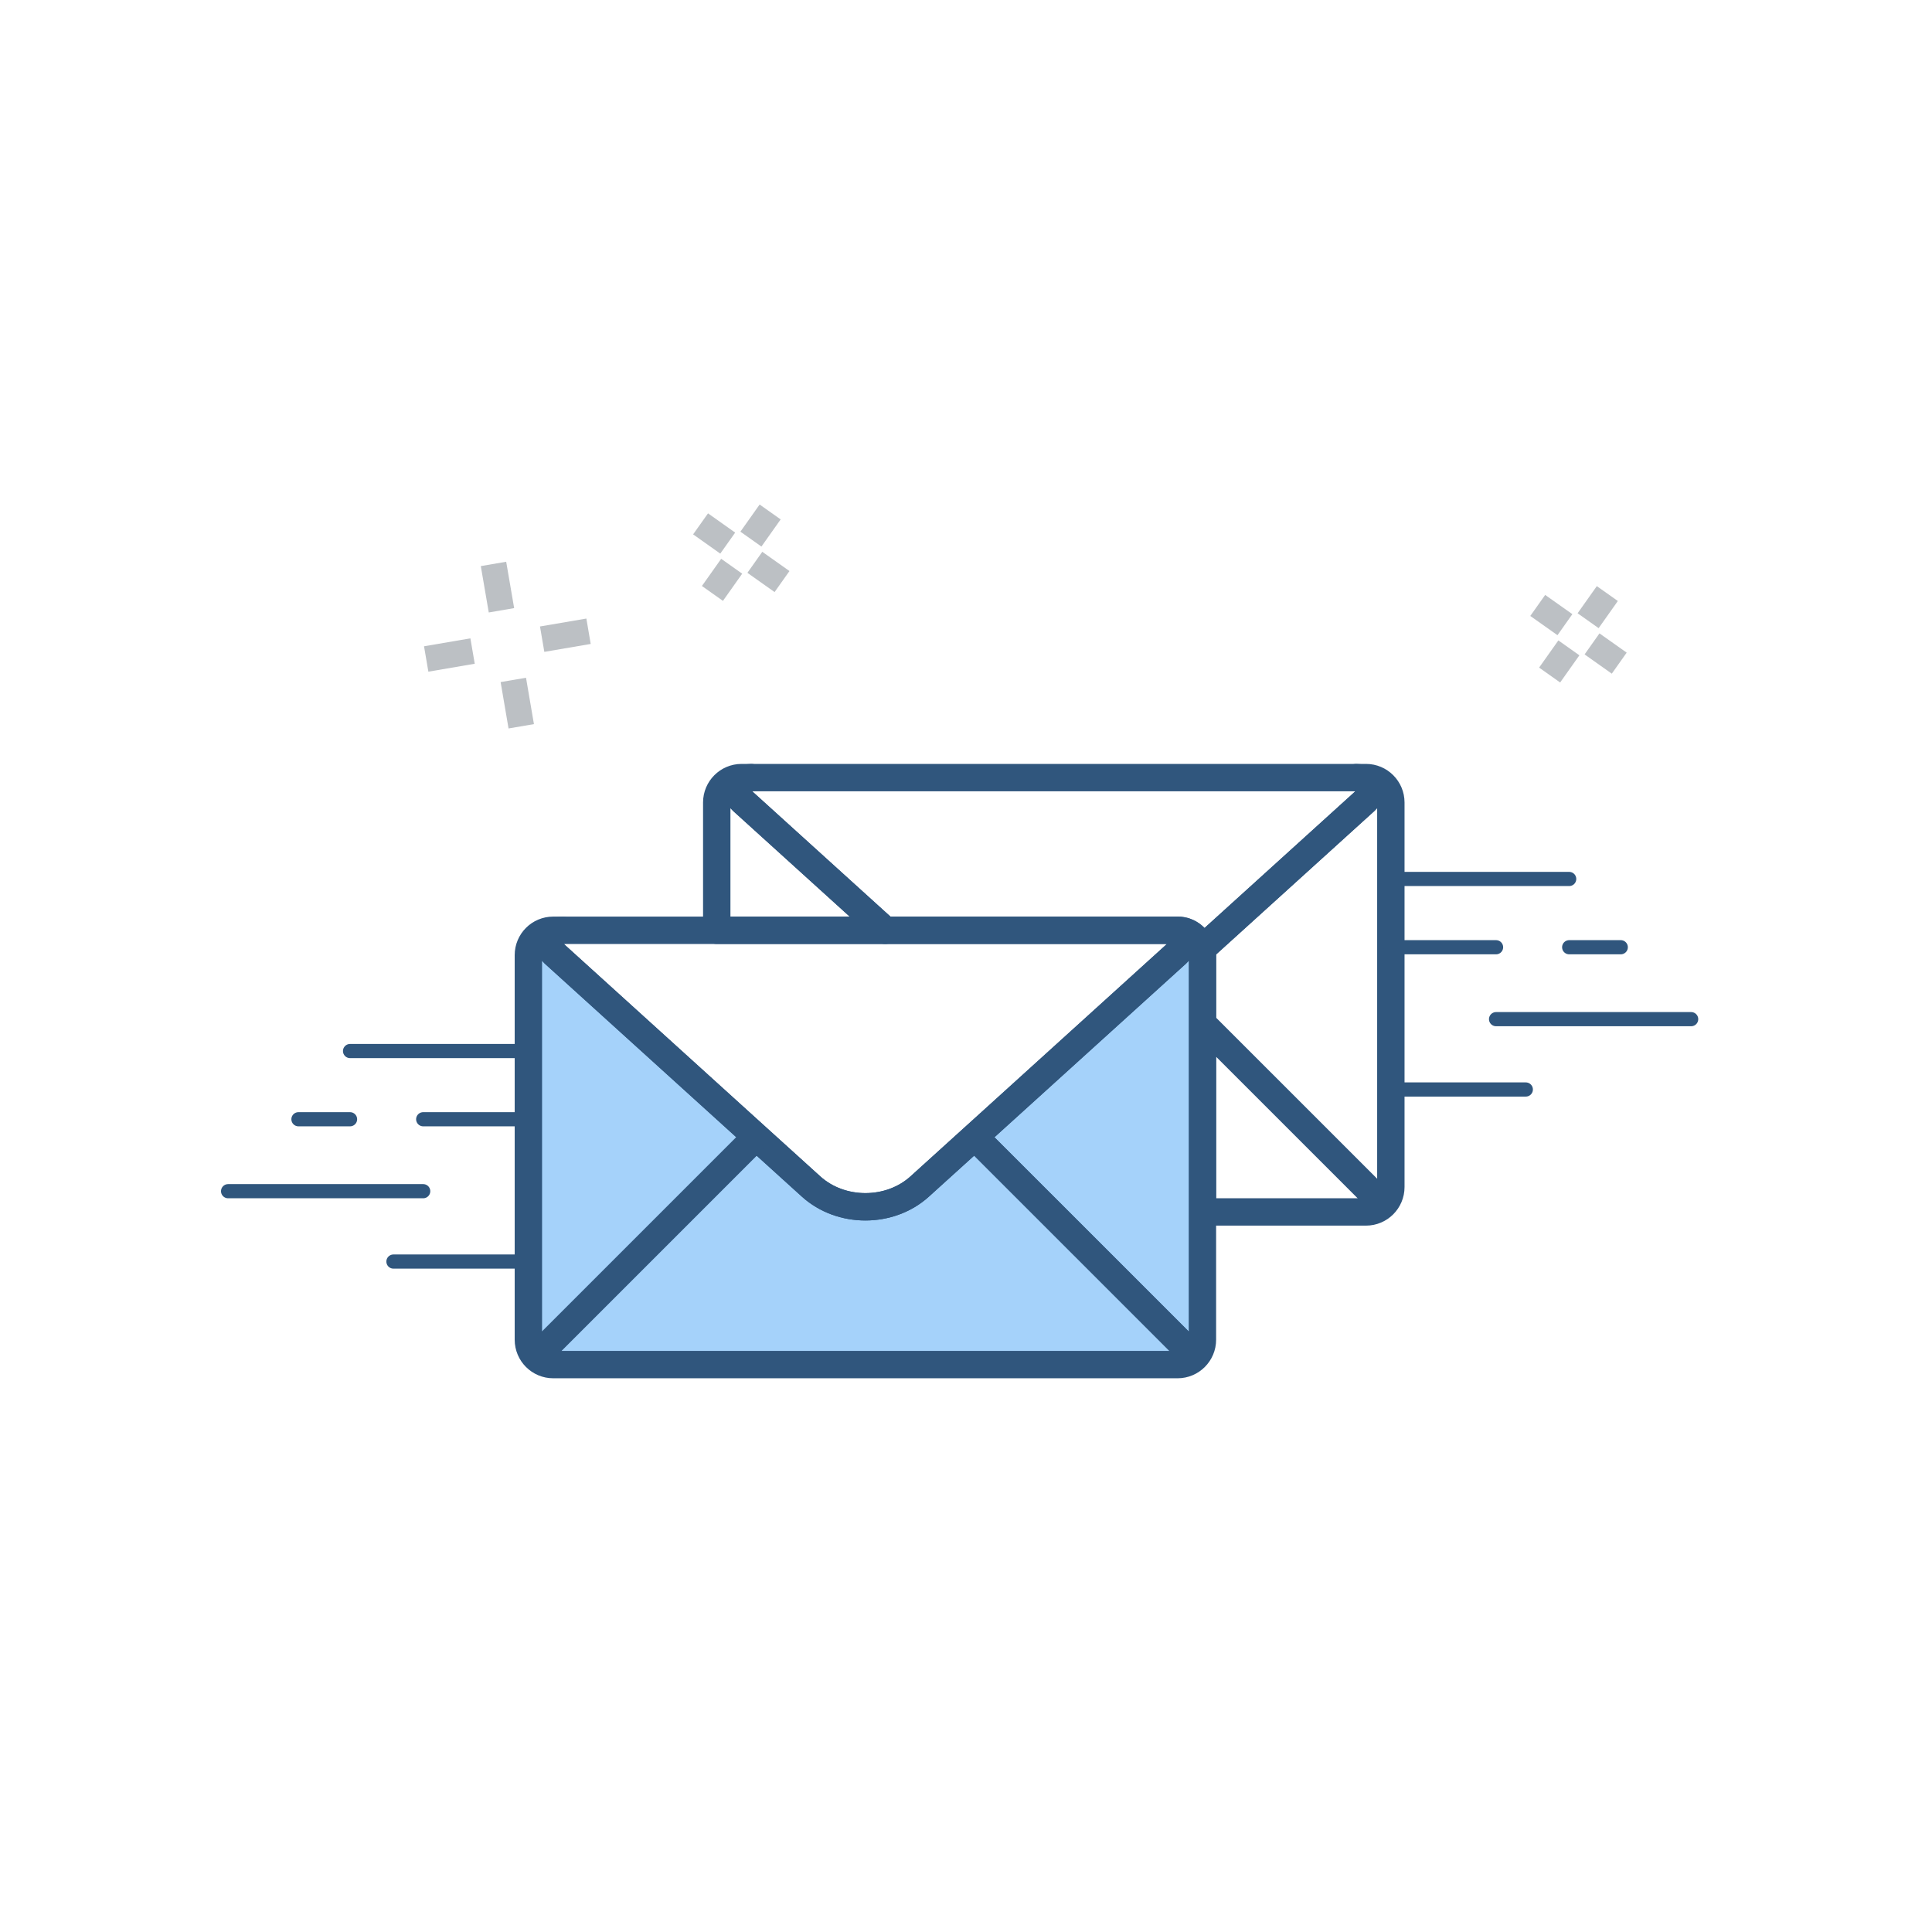 <?xml version="1.0" encoding="utf-8"?>
<!-- Generator: Adobe Illustrator 16.0.0, SVG Export Plug-In . SVG Version: 6.00 Build 0)  -->
<!DOCTYPE svg PUBLIC "-//W3C//DTD SVG 1.1//EN" "http://www.w3.org/Graphics/SVG/1.1/DTD/svg11.dtd">
<svg version="1.1" id="Layer_1" xmlns="http://www.w3.org/2000/svg" xmlns:xlink="http://www.w3.org/1999/xlink" x="0px" y="0px"
	 width="150px" height="150px" viewBox="0 0 150 150" enable-background="new 0 0 150 150" xml:space="preserve">
<g>
	<path fill="none" stroke="#2A5082" stroke-width="2" stroke-linejoin="round" stroke-miterlimit="10" d="M117.051,66.749"/>
	<path fill="none" stroke="#2A5082" stroke-width="2" stroke-linejoin="round" stroke-miterlimit="10" d="M144.557,68.62"/>
	<g>
		<line fill="none" stroke="#BCC0C4" stroke-width="2" stroke-miterlimit="10" x1="38.933" y1="47.383" x2="38.315" y2="43.783"/>
		<line fill="none" stroke="#BCC0C4" stroke-width="2" stroke-miterlimit="10" x1="40.469" y1="56.389" x2="39.854" y2="52.788"/>
		<line fill="none" stroke="#BCC0C4" stroke-width="2" stroke-miterlimit="10" x1="36.69" y1="50.547" x2="33.09" y2="51.163"/>
		<line fill="none" stroke="#BCC0C4" stroke-width="2" stroke-miterlimit="10" x1="45.694" y1="49.01" x2="42.093" y2="49.625"/>
	</g>
	<g>
		<line fill="none" stroke="#BCC0C4" stroke-width="2" stroke-miterlimit="10" x1="60.716" y1="45.152" x2="58.606" y2="43.658"/>
		<line fill="none" stroke="#BCC0C4" stroke-width="2" stroke-miterlimit="10" x1="56.5" y1="42.167" x2="54.392" y2="40.672"/>
		<line fill="none" stroke="#BCC0C4" stroke-width="2" stroke-miterlimit="10" x1="58.301" y1="41.857" x2="59.794" y2="39.749"/>
		<line fill="none" stroke="#BCC0C4" stroke-width="2" stroke-miterlimit="10" x1="55.313" y1="46.074" x2="56.808" y2="43.963"/>
	</g>
	<g>
		<line fill="none" stroke="#BCC0C4" stroke-width="2" stroke-miterlimit="10" x1="125.717" y1="51.487" x2="123.605" y2="49.992"/>
		<line fill="none" stroke="#BCC0C4" stroke-width="2" stroke-miterlimit="10" x1="121.5" y1="48.5" x2="119.389" y2="47.006"/>
		<line fill="none" stroke="#BCC0C4" stroke-width="2" stroke-miterlimit="10" x1="123.301" y1="48.192" x2="124.793" y2="46.084"/>
		<line fill="none" stroke="#BCC0C4" stroke-width="2" stroke-miterlimit="10" x1="120.313" y1="52.41" x2="121.807" y2="50.3"/>
	</g>
</g>
<path fill="none" stroke="#30567D" stroke-width="2.126" stroke-linecap="round" stroke-linejoin="round" stroke-miterlimit="10" d="
	M106.057,60.373h-0.742c0.939,0,1.391,1.162,0.691,1.795l-12.74,11.546c0.037,0.145,0.09,0.285,0.09,0.441v5.311l13.746,13.746
	L93.354,79.466v14.628h12.701c1.065,0,1.93-0.865,1.93-1.932V62.303C107.984,61.239,107.121,60.373,106.057,60.373z"/>
<path fill="none" stroke="#30567D" stroke-width="2.126" stroke-linecap="round" stroke-linejoin="round" stroke-miterlimit="10" d="
	M68.726,72.227l-11.1-10.059c-0.699-0.633-0.25-1.795,0.691-1.795h-0.741c-1.064,0-1.928,0.866-1.928,1.93v9.923h3.99L68.726,72.227
	L68.726,72.227z"/>
<path fill="none" stroke="#30567D" stroke-width="2.126" stroke-linecap="round" stroke-linejoin="round" stroke-miterlimit="10" d="
	M57.626,62.168l11.099,10.059h6.014h15.949h0.739c0.908,0,1.636,0.642,1.839,1.487l12.739-11.546
	c0.698-0.633,0.248-1.795-0.692-1.795H89.367H74.266H58.318C57.376,60.373,56.928,61.535,57.626,62.168z"/>
<line fill="none" stroke="#30567D" stroke-width="2.126" stroke-linecap="round" stroke-linejoin="round" stroke-miterlimit="10" x1="107.102" y1="93.212" x2="93.354" y2="79.466"/>
<path fill="#A5D2FA" stroke="#30567D" stroke-width="2.126" stroke-linecap="round" stroke-linejoin="round" stroke-miterlimit="10" d="
	M93.354,74.155c0-0.156-0.052-0.296-0.088-0.441c-0.203-0.846-0.931-1.487-1.839-1.487h-0.739c0.94,0,1.389,1.16,0.689,1.793
	l-14.88,13.487l-5.092,4.612c-2.319,2.102-6.114,2.102-8.434,0l-5.092-4.612L43,74.02c-0.698-0.633-0.25-1.793,0.691-1.793h-0.74
	c-1.065,0-1.928,0.864-1.928,1.928v29.861c0,1.063,0.863,1.93,1.928,1.93h48.477c1.064,0,1.928-0.866,1.928-1.93v-9.922V79.466
	v-5.311H93.354z M42.333,104.633l15.979-15.979L42.333,104.633z M92.477,105.063L75.749,88.337L92.477,105.063z"/>
<path fill="none" stroke="#30567D" stroke-width="2.126" stroke-linecap="round" stroke-linejoin="round" stroke-miterlimit="10" d="
	M43,74.02l14.88,13.487l5.092,4.612c2.319,2.102,6.114,2.102,8.434,0l5.092-4.612l14.88-13.487c0.698-0.633,0.251-1.793-0.688-1.793
	H74.74h-6.014H59.64h-3.99H43.69C42.749,72.227,42.301,73.386,43,74.02z"/>
<line fill="none" stroke="#30567D" stroke-width="2.126" stroke-linecap="round" stroke-linejoin="round" stroke-miterlimit="10" x1="58.313" y1="88.652" x2="42.333" y2="104.633"/>
<line fill="none" stroke="#30567D" stroke-width="2.126" stroke-linecap="round" stroke-linejoin="round" stroke-miterlimit="10" x1="92.477" y1="105.063" x2="75.749" y2="88.337"/>
<line fill="none" stroke="#30567D" stroke-width="1.1" stroke-linecap="round" stroke-linejoin="round" stroke-miterlimit="10" x1="41.022" y1="81.602" x2="27.178" y2="81.602"/>
<line fill="none" stroke="#30567D" stroke-width="1.1" stroke-linecap="round" stroke-linejoin="round" stroke-miterlimit="10" x1="23.172" y1="86.898" x2="27.178" y2="86.898"/>
<line fill="none" stroke="#30567D" stroke-width="1.1" stroke-linecap="round" stroke-linejoin="round" stroke-miterlimit="10" x1="17.709" y1="92.484" x2="32.857" y2="92.484"/>
<line fill="none" stroke="#30567D" stroke-width="1.1" stroke-linecap="round" stroke-linejoin="round" stroke-miterlimit="10" x1="30.547" y1="97.947" x2="41.017" y2="97.947"/>
<line fill="none" stroke="#30567D" stroke-width="1.1" stroke-linecap="round" stroke-linejoin="round" stroke-miterlimit="10" x1="32.857" y1="86.898" x2="41.022" y2="86.898"/>
<line fill="none" stroke="#30567D" stroke-width="1.1" stroke-linecap="round" stroke-linejoin="round" stroke-miterlimit="10" x1="107.988" y1="68.243" x2="121.831" y2="68.243"/>
<line fill="none" stroke="#30567D" stroke-width="1.1" stroke-linecap="round" stroke-linejoin="round" stroke-miterlimit="10" x1="125.836" y1="73.543" x2="121.831" y2="73.543"/>
<line fill="none" stroke="#30567D" stroke-width="1.1" stroke-linecap="round" stroke-linejoin="round" stroke-miterlimit="10" x1="131.301" y1="79.127" x2="116.154" y2="79.127"/>
<line fill="none" stroke="#30567D" stroke-width="1.1" stroke-linecap="round" stroke-linejoin="round" stroke-miterlimit="10" x1="118.464" y1="84.588" x2="107.993" y2="84.588"/>
<line fill="none" stroke="#30567D" stroke-width="1.1" stroke-linecap="round" stroke-linejoin="round" stroke-miterlimit="10" x1="116.154" y1="73.543" x2="107.988" y2="73.543"/>
</svg>
